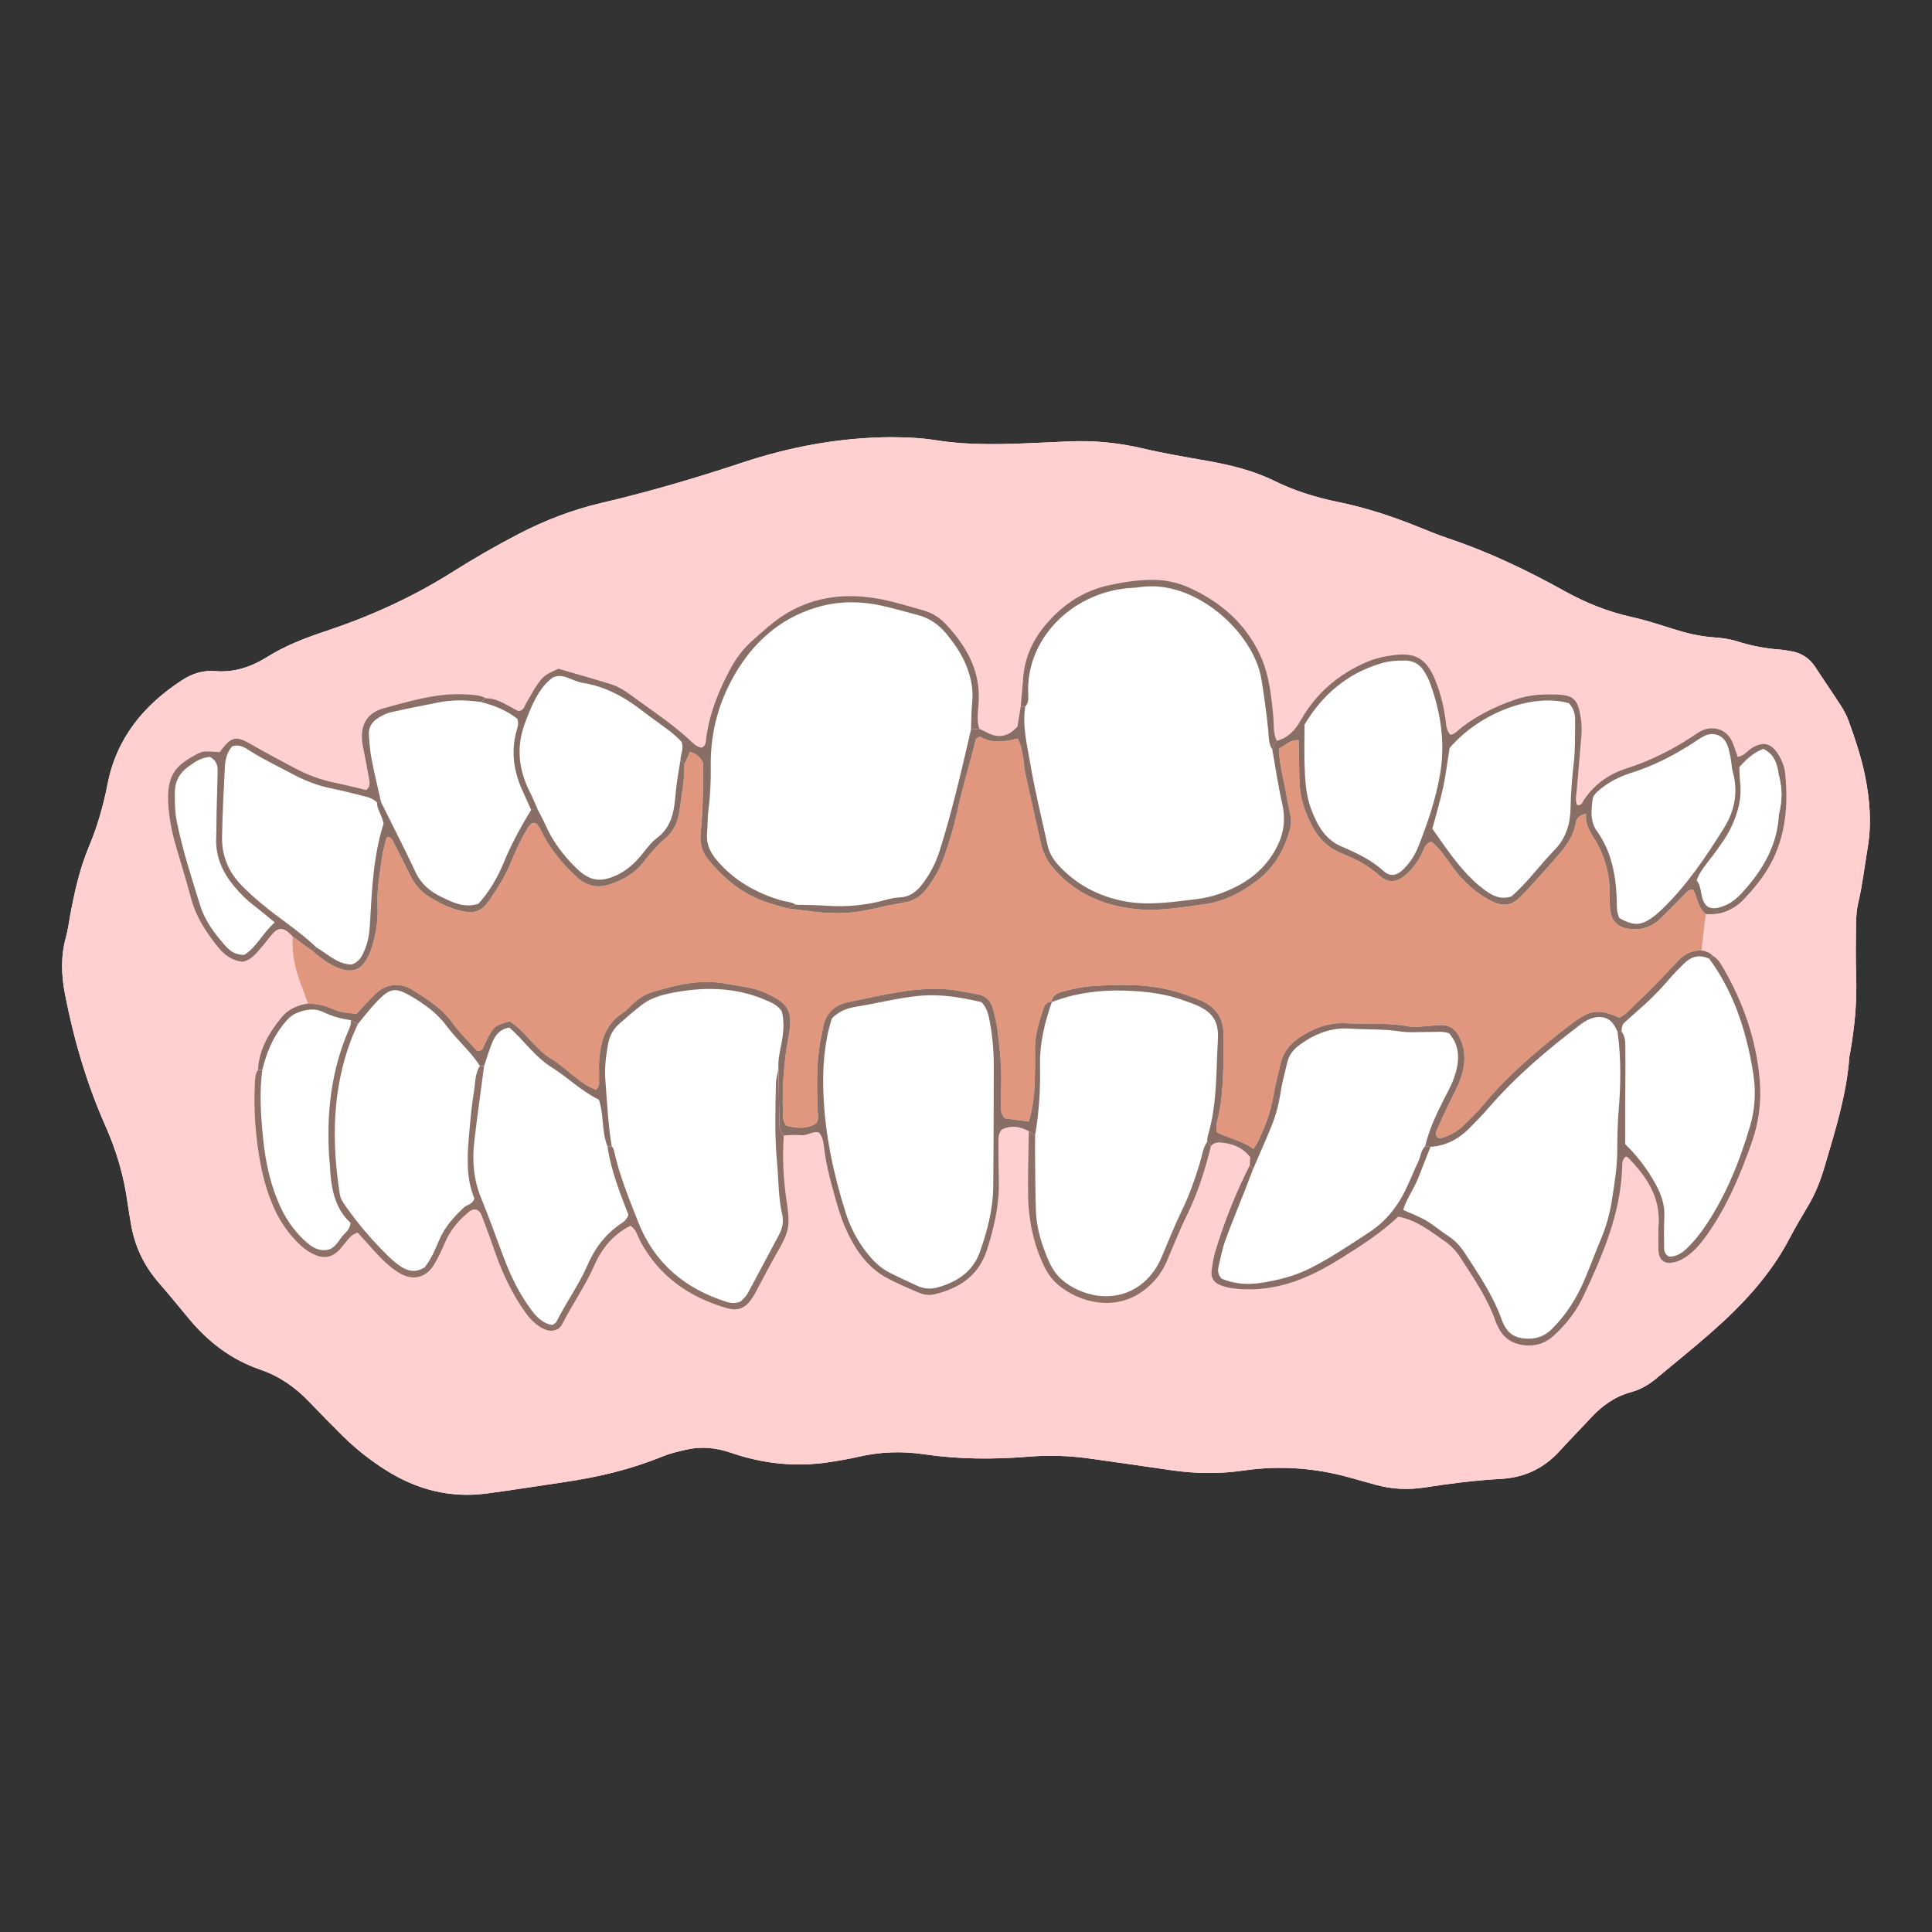 <?xml version="1.0" encoding="UTF-8"?>
<svg xmlns="http://www.w3.org/2000/svg" id="_矯正症例" data-name="矯正症例" width="1900" height="1900" viewBox="0 0 1900 1900">
  <rect x="0" y="0" width="1900" height="1900" fill="#333333" stroke="none"/>
  <g id="_すきっ歯" data-name="すきっ歯">
    <path d="M876.57,429.95c-49.995.272-98.841,9.187-145.928,24.81-45.898,15.228-92.089,28.837-139.127,39.855-28.202,6.606-55.1,16.884-80.854,30.199-22.856,11.817-45.08,24.705-66.845,38.412-38.938,24.524-80.651,43.241-124.194,57.722-19.749,6.568-38.927,13.956-56.593,24.989-15.818,9.878-32.608,15.687-51.648,14.056-11.615-.994-22.451,2.507-32.133,8.789-37.819,24.536-64.672,57.081-73.491,102.428-4.086,21.002-9.932,41.461-18.214,61.183-9.291,22.125-14.373,45.362-18.71,68.818-1.254,6.781-2.085,13.686-3.942,20.3-5.222,18.594-4.63,37.198-1.017,55.892,8.714,45.096,21.603,88.956,40.275,130.944,10.802,24.29,17.924,49.444,21.472,75.711.839,6.21,2.026,12.373,3.007,18.565,3.524,22.251,12.681,41.811,27.501,58.833,9.88,11.348,19.437,22.982,28.998,34.604,19.122,23.243,42.025,41.035,70.852,50.873,18.725,6.391,34.571,17.457,48.233,31.782,10.818,11.343,21.794,22.542,32.941,33.561,12.972,12.823,27.259,24.027,42.712,33.762,30.286,19.079,63.098,27.42,98.737,22.737,25.479-3.348,50.853-7.498,76.286-11.204,33.002-4.81,65.244-12.388,96.217-25.085,7.485-3.068,15.515-4.96,23.434-6.784,15.03-3.461,29.651-2.059,44.365,3.016,31.299,10.795,63.514,14.237,96.399,9.255,9.91-1.501,19.821-3.196,29.585-5.44,21.064-4.842,42.223-5.531,63.537-2.392,34.309,5.052,68.756,5.202,103.209,2.398,20.135-1.639,40.098-.935,60.029,1.842,26.7,3.72,53.386,7.547,80.059,11.458,23.735,3.48,47.494,3.774,71.217.34,35.299-5.11,70.038-2.704,104.339,6.866,8.454,2.359,16.906,4.73,25.361,7.085,15.96,4.446,32.167,5.243,48.475,2.704,24.8-3.862,49.666-7.069,74.738-8.413,23.071-1.237,42.327-10.218,57.906-27.38,10.111-11.14,20.725-21.822,30.945-32.864,10.871-11.745,23.369-20.744,39.042-25.028,9.182-2.509,17.389-7.092,24.71-13.201,18.294-15.264,36.918-30.154,54.792-45.896,30.263-26.654,57.638-55.817,76.575-92.004,5.81-11.103,12.208-21.911,18.628-32.681,7.123-11.948,11.993-24.724,15.917-38.038,10.455-35.481,21.674-70.761,24.359-107.986.09-1.242.473-2.461.693-3.696,4.422-24.756,6.847-49.636,6.012-74.853-.58-17.54-.379-35.115-.118-52.669.102-6.847.614-13.847,2.183-20.483,4.193-17.741,6.176-35.813,9.211-53.724,4.063-23.981,2.187-47.454-2.569-70.977-3.74-18.497-9.766-36.314-16.15-54.003-1.896-5.254-4.627-10.316-7.653-15.03-8.122-12.65-16.725-24.99-24.915-37.598-5.826-8.97-13.82-14.328-24.36-15.936-3.718-.567-7.425-1.355-11.166-1.607-14.469-.976-28.476-3.896-42.326-8.278-7.087-2.243-14.737-3.148-22.201-3.666-13.895-.965-27.185-4.244-40.391-8.419-13.141-4.154-26.296-8.472-39.727-11.449-23.486-5.206-45.386-13.849-66.41-25.553-36.741-20.452-74.605-38.584-114.608-51.966-10.69-3.576-21.117-7.955-31.591-12.15-25.085-10.047-50.731-18.331-77.211-23.715-21.636-4.399-42.449-10.945-62.28-20.69-21.028-10.334-43.549-15.681-66.482-19.753-20.985-3.725-42.051-7.224-62.777-12.11-24.028-5.665-48.186-8.007-72.763-6.908-9.396.42-18.79.868-28.186,1.284-34.461,1.523-68.907,2.948-103.211-2.559-14.267-2.29-28.699-2.78-43.157-2.881Z" style="fill: #fff;"></path>
    <path d="M876.57,429.95c14.458.1,28.89.59,43.157,2.881,34.304,5.507,68.75,4.082,103.211,2.559,9.396-.415,18.79-.863,28.186-1.284,24.577-1.1,48.735,1.243,72.763,6.908,20.726,4.886,41.793,8.384,62.777,12.11,22.933,4.071,45.453,9.419,66.482,19.753,19.831,9.745,40.645,16.291,62.28,20.69,26.48,5.384,52.126,13.668,77.211,23.715,10.474,4.195,20.902,8.574,31.591,12.15,40.004,13.383,77.868,31.515,114.608,51.966,21.024,11.703,42.924,20.347,66.41,25.553,13.431,2.977,26.586,7.295,39.727,11.449,13.205,4.175,26.495,7.454,40.391,8.419,7.464.518,15.114,1.424,22.201,3.666,13.85,4.382,27.857,7.302,42.326,8.278,3.741.252,7.448,1.04,11.166,1.607,10.54,1.608,18.534,6.966,24.36,15.936,8.189,12.608,16.793,24.948,24.915,37.598,3.026,4.714,5.757,9.776,7.653,15.03,6.384,17.689,12.41,35.506,16.15,54.003,4.756,23.523,6.632,46.996,2.569,70.977-3.035,17.912-5.018,35.984-9.211,53.724-1.569,6.636-2.081,13.636-2.183,20.483-.262,17.554-.463,35.129.118,52.669.834,25.217-1.591,50.097-6.012,74.853-.221,1.234-.604,2.454-.693,3.696-2.686,37.225-13.904,72.505-24.359,107.986-3.924,13.314-8.793,26.09-15.917,38.038-6.42,10.769-12.818,21.577-18.628,32.681-18.937,36.187-46.312,65.351-76.575,92.004-17.874,15.742-36.498,30.632-54.792,45.896-7.321,6.109-15.528,10.692-24.71,13.201-15.673,4.283-28.171,13.282-39.042,25.028-10.221,11.043-20.834,21.725-30.945,32.864-15.578,17.163-34.835,26.143-57.906,27.38-25.072,1.344-49.938,4.551-74.738,8.413-16.307,2.539-32.515,1.742-48.475-2.704-8.455-2.355-16.907-4.726-25.361-7.085-34.301-9.57-69.04-11.976-104.339-6.866-23.723,3.434-47.482,3.14-71.217-.34-26.673-3.911-53.359-7.738-80.059-11.458-19.931-2.777-39.893-3.481-60.029-1.842-34.453,2.804-68.899,2.654-103.209-2.398-21.314-3.139-42.473-2.449-63.537,2.392-9.763,2.244-19.674,3.939-29.585,5.44-32.885,4.982-65.1,1.541-96.399-9.255-14.714-5.075-29.334-6.477-44.365-3.016-7.919,1.824-15.949,3.716-23.434,6.784-30.973,12.697-63.215,20.275-96.217,25.085-25.433,3.707-50.807,7.856-76.286,11.204-35.639,4.683-68.451-3.658-98.737-22.737-15.453-9.735-29.741-20.939-42.712-33.762-11.147-11.019-22.123-22.218-32.941-33.561-13.662-14.325-29.509-25.391-48.233-31.782-28.827-9.839-51.73-27.63-70.852-50.873-9.561-11.622-19.118-23.255-28.998-34.604-14.82-17.023-23.977-36.582-27.501-58.833-.981-6.192-2.168-12.354-3.007-18.565-3.548-26.267-10.67-51.421-21.472-75.711-18.672-41.989-31.561-85.849-40.275-130.944-3.613-18.694-4.204-37.298,1.017-55.892,1.857-6.614,2.688-13.519,3.942-20.3,4.337-23.456,9.418-46.693,18.71-68.818,8.281-19.721,14.128-40.18,18.214-61.183,8.82-45.347,35.673-77.891,73.491-102.428,9.681-6.281,20.517-9.783,32.133-8.789,19.04,1.63,35.83-4.178,51.648-14.056,17.667-11.033,36.844-18.42,56.593-24.989,43.543-14.482,85.256-33.199,124.194-57.722,21.765-13.707,43.989-26.595,66.845-38.412,25.754-13.315,52.652-23.594,80.854-30.199,47.037-11.017,93.229-24.626,139.127-39.855,47.087-15.622,95.933-24.538,145.928-24.81ZM477.723,686.648c-5.662-3.271-11.956-3.286-18.224-3.716-28.106-1.928-54.763,6.128-81.237,13.248-18.296,4.92-24.181,17.593-21.96,34.4.409,3.099,1.14,6.155,1.724,9.231,1.635,8.615,3.393,17.21,4.849,25.856.605,3.591,1.706,7.49-2.662,11.256-9.617-2.251-19.885-4.905-30.262-7.023-14.236-2.906-27.571-7.819-40.435-14.706-13.807-7.393-27.682-14.6-41.226-22.511-16.787-9.807-20.63-8.583-32.312,7.005-15.889-1.145-16.278-1.304-23.658,2.626-20.22,10.768-28.099,20.75-26.918,46.939.648,14.363,3.415,28.602,7.498,42.495,5.122,17.428,10.426,34.809,15.152,52.345,4.854,18.016,14.841,33.041,26.29,47.286,6.49,8.074,14.555,13.635,24.284,14.499,8.303-1.866,12.618-7.422,17.138-12.582,4.128-4.71,7.813-9.808,11.938-14.52,2.459-2.809,5.22-5.52,9.622-5.188,4.478.94,7.426,4.216,10.44,7.398-1.105,16.914,2.518,32.964,8.728,48.576,2.269,5.703,4.236,11.526,6.34,17.294-10.085,1.703-19.191,5.39-25.848,13.525-12.384,15.136-22.233,31.461-23.294,51.718-2.583,3.826-2.818,8.232-3.044,12.616-1.392,27.032.559,53.826,5.645,80.411,2.836,14.824,7.017,29.213,13.193,43.005,6.228,13.909,14.886,26.074,25.988,36.515,4.616,4.341,9.776,7.674,15.727,10.028,7.92,3.134,14.802,1.571,20.888-3.847,2.778-2.474,4.977-5.603,7.403-8.465,3.209-3.787,5.886-8.162,12.222-10.217,5.479,6.085,11.275,12.59,17.147,19.025,7.203,7.893,14.865,15.394,24.034,20.902,13.002,7.81,26.231,4.577,33.922-8.254,4.172-6.958,7.697-14.369,10.854-21.855,4.753-11.273,12.198-20.372,21.271-28.279,2.778-2.421,5.682-5.074,9.775-3.97,4.135,1.808,5.022,5.781,6.314,9.139,4.272,11.098,8.206,22.328,12.162,33.546,7.116,20.18,16.141,39.399,28.491,56.949,4.35,6.182,9.214,11.878,15.82,15.845,5.649,3.393,11.386,5.173,17.91,1.455,1.04-1.248,2.555-2.516,3.374-4.136,9.881-19.562,22.671-37.492,31.53-57.669,7.437-16.94,18.684-30.961,35.863-39.374,5.737,4.1,6.953,10.579,9.85,15.902,18.481,33.964,47.576,54.159,83.878,64.893,11.851,3.504,18.848.628,25.798-9.576,2.807-4.123,4.962-8.696,7.343-13.102,5.062-9.363,9.845-18.887,15.158-28.104,14.414-25.001,15.31-28.152,11.041-56.991-3.041-20.546-3.743-41.123-2.448-61.81,5.63-.139,11.32-.843,16.876-.266,6.276.651,11.744-4.424,17.754-2.569,3.737,4.644,4.412,9.742,4.95,14.594,2.085,18.78,7.402,36.819,12.465,54.878,2.86,10.202,6.437,20.358,11.041,29.882,8.852,18.311,20.655,34.485,39.268,44.177,9.424,4.907,19.209,9.154,28.981,13.349,5.177,2.223,10.621,3.651,16.465,2.27,24.675-5.833,43.771-18.211,51.978-43.649,7.151-22.163,12.259-44.655,11.745-68.147-.274-12.526-.387-25.056-.429-37.585-.015-4.354-.118-8.84,3.522-12.897,8.756-4.177,17.652-3.072,26.363,1.78-.294,21.22-1.113,42.449-.735,63.657.391,21.974,4.486,43.381,13.257,63.73,3.747,8.693,8.312,16.805,15.564,23.077,20.708,17.908,57.937,28.602,87.564,4.133,8.92-7.367,15.495-16.129,20.031-26.609,6.444-14.887,12.281-30.075,19.462-44.598,10.866-21.976,18.197-45.057,23.944-68.75,2.589-3.346,6.313-3.794,10.048-3.476,11.49.979,21.413,5.097,28.536,14.319-.156,3.112-.279,5.571-.402,8.03-13.331,26.296-24.238,53.588-33.004,81.711-2.223,7.131-3.676,14.602-4.542,22.027-.858,7.364,2.417,11.871,9.355,14.416,3.5,1.284,7.189,2.293,10.877,2.776,14.4,1.885,28.731,1.303,42.994-1.591,23.746-4.818,44.803-15.813,65.063-28.464,19.58-12.227,38.915-24.858,55.273-40.322,18.357,3.358,31.422,14.319,45.34,23.829,6.367,4.351,11.363,9.602,15.526,16.032,13.276,20.507,27.223,40.617,35.191,64.039.601,1.766,1.597,3.399,2.422,5.087,5.866,12.002,16.059,17.079,28.839,17.659,9.866.448,18.365-3.04,25.672-9.685,12.211-11.103,22.197-23.996,29.185-38.858,18.966-40.342,36.623-81.147,38.099-126.791.119-3.659-.038-7.632,3.358-10.308.614.075,1.425-.078,1.747.249,17.985,18.267,32.179,38.29,30.73,65.694-.364,6.879-.312,13.787-.233,20.679.057,4.957-.402,10.086,2.775,14.356,2.36,2.503,5.129,3.615,8.468,3.425,7.201-.41,13.163-3.671,18.734-7.931,7.576-5.793,13.283-13.228,18.704-20.946,19.277-27.446,32.027-58.02,43.105-89.424,6.986-19.805,9.649-40.1,7.915-61.026-3.32-40.073-16.24-77.011-36.403-111.561-2.498-4.28-5.222-8.605-9.827-11.141-2.974-3.269-6.893-4.558-11.081-5.282,1.407-11.923,2.813-23.846,4.22-35.769,15.552,1.436,28.246-4.525,38.557-15.652,9.362-10.103,18.167-20.749,24.809-32.91,15.314-28.041,17.808-58.328,14.752-89.371-.733-7.448-3.71-14.567-8.059-20.847-6.567-9.483-14.041-10.785-24.262-4.867-4.815,2.788-7.98,8.126-14.434,9.108-1.858-5.188-3.3-10.596-5.673-15.559-5.277-11.038-17.235-15.419-28.563-10.78-2.295.94-4.451,2.308-6.515,3.709-21.36,14.489-44.073,26.106-68.761,33.976-17.152,5.468-31.282,15.541-41.545,30.666-1.595,2.351-2.353,6.166-6.785,5.368-2.291-4.743-.792-9.66-.407-14.468,1.449-18.094,3.082-36.173,4.61-54.261.638-7.549-.082-15.022-1.596-22.416-2.443-11.935-7.008-16.523-18.687-17.301-15.047-1.003-29.992-.462-44.529,4.552-19.075,6.58-37.038,15.153-53.096,27.532-3.405,2.625-6.168,6.34-10.921,7.209-4.325-4.321-4.104-10.068-4.896-15.509-2.174-14.934-5.774-29.547-12.244-43.187-7.777-16.398-18.425-21.884-36.358-19.906-9.997,1.103-19.742,3.117-29.058,7.119-27.975,12.016-49.899,30.937-64.856,57.474-5.475,9.714-12.406,16.997-23.36,19.942-3.734-7.619-2.704-15.91-3.461-23.965-1.931-20.572-4.094-41.227-12.857-60.223-14.276-30.947-38.453-52.016-68.999-66.051-12.631-5.804-26.008-8.475-40.118-8.057-13.857.411-27.396,2.511-40.824,5.561-24.067,5.468-43.614,18.494-59.646,36.892-13.493,15.484-22.09,33.247-23.558,54.079-.659,9.36-1.612,18.699-2.432,28.047-1.089,6.745-2.178,13.49-3.181,19.702-9.24,10.328-19.295,11.914-30.733,5.455-2.164-1.222-4.509-2.124-6.77-3.174-2.578-8.001-1.369-16.19-.723-24.229,2.559-31.888-11.522-56.838-32.399-78.996-6.111-6.486-13.657-11.05-22.243-13.435-14.44-4.012-28.813-8.589-43.516-11.274-40.257-7.352-77.106.19-108.769,27.5-5.68,4.9-11.422,9.739-16.914,14.845-7.847,7.297-14.391,15.768-19.485,25.125-12.025,22.09-21.483,45.155-24.69,70.387-.374,2.944.053,6.394-4.21,8.518-5.433-.542-9.343-5.186-13.196-8.695-17.654-16.081-37.634-29.007-56.742-43.115-6.085-4.493-12.52-8.478-19.712-10.693-17.28-5.321-34.697-10.193-51.445-15.067-12.144,5.577-14.379,6.729-19.917,14.449-4.347,6.059-7.705,12.823-11.594,19.218-1.835,3.017-2.28,7.323-7.548,7.975-10.249-4.545-19.704-12.675-32.271-12.642Z" style="fill: #ffd0cf;"></path>
    <path d="M1677.55,898.89c-1.407,11.923-2.813,23.846-4.22,35.769-9.315-.058-16.938,3.513-23.229,10.379-6.77,7.388-13.703,14.628-20.687,21.814-5.673,5.838-11.292,11.765-17.364,17.171-6.454,5.746-11.746,12.967-19.301,16.802-20.796-8.746-28.254-7.976-45.718,4.93-8.055,5.953-15.941,12.151-23.675,18.514-23.239,19.121-45.623,39.113-64.76,62.529-5.529,6.765-12.067,12.712-18.222,18.956-5.815,5.899-12.722,10.139-20.56,12.775-2.332.784-4.866,1.362-6.362-.229-2.431-3.04-1.204-5.43-.21-7.607,4.678-10.241,9.307-20.513,14.34-30.58,4.208-8.417,8.523-16.745,10.833-25.939,3.183-12.663,2.24-24.799-4.3-36.339-3.374-5.952-8.466-9.282-15.115-9.699-4.32-.271-8.701.555-13.061.757-6.861.317-13.974,1.798-20.548.537-20.538-3.94-41.234-2.013-61.83-3.102-17.15-.907-31.811,4.787-45.741,14.114-9.334,6.25-15.73,14.298-18.372,25.119-2.67,10.935-5.335,21.901-7.248,32.984-2.804,16.245-8.701,31.309-15.996,45.93-.809,1.621-2.031,3.035-3.642,5.395-11.485-8.538-24.77-10.329-36.364-16.708.238-3.735-.044-6.926.703-9.855,7.205-28.273,6.114-57.142,6.359-85.911.138-16.254-7.794-27.306-22.526-33.545-6.327-2.679-12.828-4.994-19.363-7.128-29.207-9.536-59.251-9.013-89.324-6.726-8.678.66-17.328,2.692-25.784,4.89-5.288,1.375-11.117,3.138-12.167,10.096-4.294.412-6.81,3.129-7.997,6.901-4.135,13.136-8.546,26.2-8.261,40.298.215,10.645.094,21.306-.235,31.95-.401,12.995-2.053,25.827-5.797,39-8.764-1.224-16.673-2.329-23.515-3.284-3.348-3.329-3.835-6.436-3.891-9.575-.113-6.263-.302-12.543.018-18.792,1.031-20.117-1.059-40.037-3.69-59.904-.9-6.8-2.562-13.543-4.422-20.159-2.019-7.187-7.012-12.133-14.335-13.433-11.682-2.073-23.221-4.814-35.23-5.322-31.75-1.344-62.128,6.789-92.734,12.964-13.038,2.631-22.34,11.015-24.606,25.256-.589,3.701-1.56,7.34-2.282,11.022-4.621,23.572-3.717,47.377-2.962,71.174.118,3.693,1.409,7.475-1.418,11.591-9.124,6.278-19.378,4.691-29.407,2.531-3.912-4.977-3.275-10.108-3.404-15.041-.642-24.48.995-48.73,5.586-72.873,4.84-25.455-.12-32.737-24.142-43.377-11.788-5.221-24.189-5.852-36.415-8.281-25.592-5.083-49.769.784-73.803,8.219-7.212,2.231-13.567,6.403-19.1,11.681-3.171,3.025-6.102,6.487-9.747,8.796-16.631,10.535-21.3,27.053-22.945,45.042-.569,6.216-.057,12.525-.244,18.785-.107,3.602,1.074,7.516-2.915,11.569-16.985-6.135-28.464-21.122-43.763-30.18-16.428-9.727-25.507-27.534-41.374-37.081-12.035,3.628-13.978,4.376-17.884,10.117-2.784,4.092-4.772,8.748-6.906,13.252-1.309,2.763-1.899,6.039-7.011,5.871-7.813-8.796-16.923-17.523-24.184-27.585-10.648-14.758-25.463-23.869-40.354-33.121-5.468-3.397-11.532-4.667-18.007-4.12-7.295.615-13.085,4.253-18.049,9.17-6.171,6.111-11.975,12.593-17.984,18.962-8.58-.742-16.691-1.335-24.158-4.953-7.515-3.642-15.543-4.625-23.696-5.195-2.104-5.768-4.071-11.591-6.34-17.294-6.21-15.612-9.833-31.663-8.728-48.576,6.477,4.727,12.953,9.454,19.429,14.18,7.658,6.503,15.535,12.666,24.945,16.537,13.748,5.656,22.844,2.695,29.694-10.446,2.571-4.933,4.25-10.435,5.64-15.856,2.808-10.956,4.392-22.154,3.835-33.487-.836-17.034,2.28-33.667,4.7-50.367.804-5.548,2.445-10.974,3.711-16.455.342-1.481,1.303-2.087,2.839-1.829,3.281,1.264,4.131,4.479,5.515,7.155,5.18,10.011,10.322,20.045,15.255,30.179,3.926,8.065,9.221,14.968,16.672,19.941,9.943,6.636,20.566,11.956,32.228,14.943,14.036,3.595,20.991,1.384,29.127-10.331,8.577-12.349,16.446-25.173,21.994-39.242,4.377-11.1,9.641-21.75,15.825-31.942,1.637-2.697,3.634-5.129,7.375-4.585,4.317,3.122,5.683,8.148,8.068,12.488,8.537,15.535,19.742,28.923,32.771,40.829,9.639,8.809,20.702,11.181,33.091,6.784,12.605-4.473,24.122-10.748,32.333-21.617,6.454-8.542,13.444-16.544,21.567-23.464,8.665-7.382,12.593-17.08,13.986-27.866,1.921-14.87,5.078-29.631,4.628-44.752,1.739-3.9,3.478-7.801,5.518-12.377,5.133,1.541,9.244,3.746,12.75,10.373.263,21.768.256,45.451-2.197,69.053-1.03,9.909,1.025,18.738,7.251,26.292,15.329,18.6,33.271,33.846,56.51,41.764,7.084,2.414,14.334,4.34,21.508,6.489,6.838.815,13.699,1.477,20.51,2.473,19.992,2.923,39.886,3.249,59.738-1.234,11.599-2.619,23.228-5.197,34.951-7.141,9.288-1.54,16.254-6.215,21.756-13.457,7.244-9.535,13.186-19.824,17.101-31.184,4.893-14.198,9.423-28.432,12.627-43.209,4.904-22.615,11.496-44.865,17.352-67.274.749-2.867.153-6.439,5.404-7.885,11.108,6.645,23.991,5.503,37.001,1.758,3.764,7.185,4.705,13.985,5.747,20.731.668,4.328.752,8.767,1.681,13.03,5.065,23.235,10.282,46.436,15.506,69.636,2.395,10.638,7.562,19.613,15.14,27.613,22.814,24.082,51.294,35.055,83.716,37.175,20.778,1.359,41.223-2.423,61.658-5.142,19.68-2.618,37.002-11.736,52.586-23.692,16.492-12.653,26.245-29.967,31.726-49.82,1.36-4.926,1.452-9.859.375-14.87-1.447-6.731-2.937-13.463-4.038-20.254-2.378-14.668-7.05-29.015-7.082-44.638,6.35-2.737,10.629-8.894,19.324-8.065.267,13.752.486,26.851.785,39.949.379,16.668,5.594,31.899,13.58,46.384,6.646,12.054,16.38,20.567,29.06,25.464,12.975,5.01,24.801,11.409,35.37,20.775,9.901,8.773,18.314,7.55,28.278-1.703,6.527-6.061,11.265-13.338,15.034-21.383,1.767-3.771,2.686-8.594,8.713-9.538,8.54,6.97,14.557,16.548,21.181,25.544,7.899,10.727,17.257,19.983,28.284,27.253,22.606,14.904,30.49,9.585,42.693-3.623,11.466-12.41,22.877-24.892,33.782-37.791,7.275-8.606,13.808-17.854,15.657-29.533.722-4.557,3.076-8.15,10.254-9.395-.865,8.479,2.446,15.613,6.861,22.391,11.247,17.267,16.604,36.267,16.404,56.888-.055,5.626-.1,11.336.752,16.869,1.504,9.767,7.752,15.469,17.543,16.859,11.873,1.684,22.461-1.215,31.181-9.585,7.68-7.372,15.059-15.058,22.604-22.572,2.582-2.571,4.403-6.237,9.901-6.395,4.369,7.537,4.552,18.032,12.523,24.107Z" style="fill: #e0977e;"></path>
    <path d="M1677.55,898.89c-7.972-6.075-8.154-16.569-12.523-24.107-5.498.157-7.319,3.824-9.901,6.395-7.545,7.514-14.923,15.2-22.604,22.572-8.72,8.369-19.307,11.269-31.181,9.585-9.791-1.389-16.039-7.091-17.543-16.859-.852-5.533-.806-11.243-.752-16.869.2-20.621-5.157-39.621-16.404-56.888-4.415-6.778-7.726-13.912-6.861-22.391-7.178,1.245-9.532,4.839-10.254,9.395-1.849,11.679-8.382,20.927-15.657,29.533-10.905,12.899-22.316,25.381-33.782,37.791-12.203,13.208-20.086,18.527-42.693,3.623-11.028-7.271-20.385-16.526-28.284-27.253-6.624-8.996-12.642-18.574-21.181-25.544-6.027.943-6.946,5.767-8.713,9.538-3.769,8.044-8.507,15.321-15.034,21.383-9.963,9.253-18.377,10.475-28.278,1.703-10.57-9.365-22.396-15.764-35.37-20.775-12.68-4.897-22.414-13.409-29.06-25.464-7.986-14.484-13.201-29.716-13.58-46.384-.299-13.098-.518-26.197-.785-39.949-8.694-.829-12.974,5.328-19.324,8.065.033,15.622,4.704,29.969,7.082,44.638,1.101,6.791,2.591,13.523,4.038,20.254,1.077,5.012.985,9.944-.375,14.87-5.482,19.853-15.234,37.167-31.726,49.82-15.584,11.956-32.906,21.074-52.586,23.692-20.435,2.718-40.879,6.5-61.658,5.142-32.421-2.12-60.902-13.092-83.716-37.175-7.579-8-12.745-16.975-15.14-27.613-5.224-23.2-10.441-46.401-15.506-69.636-.929-4.262-1.013-8.702-1.681-13.03-1.042-6.746-1.982-13.545-5.747-20.731-13.01,3.745-25.893,4.887-37.001-1.758-5.25,1.446-4.655,5.018-5.404,7.885-5.856,22.41-12.448,44.659-17.352,67.274-3.204,14.777-7.734,29.011-12.627,43.209-3.915,11.36-9.857,21.649-17.101,31.184-5.503,7.242-12.469,11.917-21.756,13.457-11.724,1.944-23.352,4.522-34.951,7.141-19.853,4.483-39.747,4.157-59.738,1.234-6.811-.996-13.672-1.658-20.51-2.473,2.754-1.213,5.509-2.427,8.263-3.64,9.99.301,20.006.255,29.966.978,19.527,1.416,38.665-.356,57.553-5.482,4.796-1.302,9.76-2.469,14.691-2.687,9.661-.427,16.279-5.421,21.884-12.643,7.751-9.986,13.558-21.046,17.332-33.015,12.2-38.692,21.353-78.189,30.488-117.684.141-.609.273-1.22.41-1.83,2.725-.198,5.45-.396,8.175-.595,2.261,1.05,4.606,1.952,6.77,3.174,11.438,6.458,21.492,4.873,30.733-5.455,1.003-6.212,2.092-12.957,3.18-19.702,1.488.063,2.976.126,4.464.189-3.04,18.984,1.824,37.43,4.924,55.765,4.574,27.057,11.22,53.766,17.075,80.603,1.782,8.166,6.249,14.891,11.939,20.887,17.355,18.289,38.581,29.216,63.261,34.015,23.806,4.629,47.318.764,70.844-1.965,8.005-.929,16.074-2.828,23.662-5.547,22.279-7.985,41.053-20.338,53.488-41.621,8.722-14.929,11.397-29.742,7.558-46.59-4.014-17.62-6.571-35.573-9.765-53.38.85-3.205,1.777-6.371,4.445-8.642,10.953-2.945,17.884-10.228,23.36-19.942,14.957-26.537,36.881-45.458,64.856-57.474,9.316-4.002,19.061-6.016,29.058-7.119,17.934-1.978,28.581,3.508,36.358,19.906,6.47,13.64,10.07,28.252,12.244,43.187.792,5.442.571,11.188,4.896,15.509,4.753-.869,7.516-4.584,10.921-7.209,16.058-12.379,34.021-20.952,53.096-27.532,14.537-5.014,29.482-5.555,44.529-4.552,11.679.778,16.244,5.366,18.687,17.301,1.514,7.395,2.234,14.868,1.596,22.416-1.528,18.088-3.161,36.167-4.61,54.261-.385,4.808-1.884,9.725.407,14.468,4.432.797,5.19-3.018,6.785-5.368,10.263-15.125,24.392-25.198,41.545-30.666,24.688-7.871,47.401-19.487,68.761-33.976,2.064-1.4,4.22-2.769,6.515-3.709,11.327-4.638,23.286-.258,28.563,10.78,2.373,4.963,3.815,10.371,5.673,15.559,6.454-.982,9.619-6.32,14.434-9.108,10.221-5.918,17.695-4.616,24.262,4.867,4.349,6.281,7.326,13.399,8.059,20.847,3.056,31.042.562,61.33-14.752,89.371-6.642,12.161-15.446,22.807-24.809,32.91-10.311,11.127-23.005,17.088-38.557,15.652ZM1749.543,800.415c3.293-14.78,3.266-23.651-.113-38.112-1.388-10.782-4.325-20.601-15.346-25.809-10.177,3.801-17.099,10.674-23.604,18.011.303,5.603.351,10.588.881,15.522,1.585,14.759-2.031,28.471-8.029,41.74-4.922,10.89-12.053,20.366-19.109,29.904-5.514,7.454-12.074,14.265-15.66,24.071,6.165,7.659,2.674,19.566,10.938,26.031,5.786,2.719,10.498,1.023,15.248-.633,7.298-2.545,13.043-7.349,18.154-12.859,20.453-22.05,35.145-46.868,36.639-77.866ZM1282.899,712.636c0,14.115-.344,27.256.092,40.371.478,14.376,1.241,28.842,6.371,42.502,5.832,15.529,13.619,30.056,29.792,36.89,15.088,6.375,29.48,13.363,41.83,24.463,6.028,5.418,12.445,4.336,18.466-1.346,6.927-6.537,11.96-14.344,15.484-23.227,9.006-22.701,16.855-45.747,21.105-69.866,5.463-31.007,1.103-61.04-9.539-90.348-1.482-4.081-3.537-8.027-5.826-11.726-4.223-6.824-10.41-10.643-18.62-10.744-8.154-.1-16.155.44-24.102,2.827-33.484,10.055-57.779,31.198-75.053,60.205ZM1542.894,691.547c-35.863-10.072-87.528,9.323-117.338,44.11-2.014,12.678-3.542,25.751-6.278,38.567-2.851,13.357-6.865,26.467-10.656,40.764,12.585,17.738,24.514,36,40.537,51.117,4.087,3.856,8.446,7.514,13.081,10.676,6.845,4.67,14.234,7.985,24.105,4.837,15.398-13.143,27.726-30.697,42.565-45.878,11.079-11.334,15.389-25.412,15.637-41.034.238-15.025,1.476-29.964,3.191-44.923,1.491-13.011,1.135-26.249,1.293-39.39.075-6.249-.204-12.606-6.136-18.846ZM1592.571,902.906c13.027,7.147,19.912,7.525,29.966,1.076,4.185-2.685,8.025-6.026,11.631-9.477,24.663-23.601,43.511-51.795,61.39-80.477,10.139-16.266,14.055-34.748,8.7-54.202-1.321-4.8-1.395-9.929-2.367-14.842-.85-4.293-1.707-8.68-3.352-12.702-3.958-9.674-13.87-13.004-23.224-8.154-1.664.862-3.25,1.891-4.808,2.939-20.897,14.046-42.893,25.732-67.078,33.303-10.731,3.359-20.9,8.492-29.729,15.79-3.431,2.837-7.083,5.951-7.594,10.414-1.211,10.561-2.448,21.266,4.392,30.821,14.462,20.206,18.636,43.423,19.515,67.579.203,5.587-.668,11.31,2.558,17.933Z" style="fill: #896e66;"></path>
    <path d="M302.834,986.855c8.152.57,16.181,1.553,23.696,5.195,7.466,3.618,15.578,4.211,24.158,4.953,6.008-6.369,11.813-12.851,17.984-18.962,4.965-4.917,10.754-8.555,18.049-9.17,6.476-.546,12.54.723,18.007,4.12,14.891,9.252,29.706,18.363,40.354,33.121,7.261,10.062,16.371,18.79,24.184,27.585,5.112.168,5.702-3.108,7.011-5.871,2.134-4.504,4.122-9.16,6.906-13.252,3.906-5.742,5.849-6.489,17.884-10.117,15.866,9.547,24.946,27.354,41.374,37.081,15.299,9.058,26.778,24.045,43.763,30.18,3.989-4.052,2.808-7.967,2.915-11.569.187-6.26-.325-12.569.244-18.785,1.645-17.988,6.314-34.506,22.945-45.042,3.645-2.309,6.576-5.772,9.747-8.796,5.533-5.278,11.887-9.449,19.1-11.681,24.033-7.435,48.211-13.302,73.803-8.219,12.226,2.428,24.627,3.06,36.415,8.281,24.022,10.64,28.982,17.922,24.142,43.377-4.591,24.143-6.228,48.393-5.586,72.873.129,4.934-.508,10.065,3.404,15.041,10.029,2.16,20.283,3.748,29.407-2.531,2.827-4.116,1.535-7.899,1.418-11.591-.755-23.796-1.659-47.602,2.962-71.174.722-3.682,1.693-7.321,2.282-11.022,2.267-14.241,11.568-22.625,24.606-25.256,30.606-6.175,60.984-14.308,92.734-12.964,12.009.508,23.548,3.25,35.23,5.322,7.323,1.299,12.316,6.246,14.335,13.433,1.859,6.616,3.522,13.359,4.422,20.159,2.631,19.867,4.722,39.787,3.69,59.904-.32,6.249-.131,12.529-.018,18.792.057,3.139.544,6.246,3.891,9.575,6.842.956,14.752,2.06,23.515,3.284,3.744-13.173,5.396-26.005,5.797-39.0.329-10.643.45-21.305.235-31.95-.284-14.097,4.126-27.161,8.261-40.298,1.188-3.772,3.704-6.489,7.997-6.901l.347.465c-7.086,20.04-12.096,40.539-11.661,61.922.47,23.093-.839,46.006-4.803,68.761-2.067-1.211-4.135-2.423-6.202-3.634-8.71-4.852-17.606-5.957-26.362-1.78-3.64,4.057-3.536,8.543-3.522,12.897.042,12.529.155,25.059.429,37.585.514,23.491-4.594,45.984-11.745,68.147-8.207,25.438-27.303,37.816-51.978,43.649-5.844,1.382-11.288-.046-16.465-2.27-9.772-4.196-19.557-8.442-28.981-13.349-18.613-9.691-30.416-25.866-39.268-44.177-4.604-9.524-8.18-19.68-11.041-29.882-5.063-18.059-10.38-36.097-12.465-54.878-.538-4.851-1.213-9.949-4.95-14.594-6.01-1.855-11.478,3.221-17.754,2.569-5.556-.577-11.245.127-16.876.266-4.975-4.944-4.318-11.317-4.426-17.489-.284-16.127-.557-32.254-.834-48.38-.506-7.567,1.019-14.869,2.505-22.24,2.347-11.637,3.697-23.378.677-34.227-3.672-5.018-8.03-7.379-12.615-9.481-28.874-13.233-58.999-14.719-89.781-9.412-12.343,2.128-24.664,4.864-34.9,12.619-7.941,6.017-15.458,12.619-22.915,19.241-5.784,5.137-9.166,11.895-10.526,19.435-2.104,11.672-3.586,23.324-2.659,35.362,1.676,21.768,2.645,43.585,6.253,65.163-1.379.049-2.758.098-4.137.147-5.956-14.632-3.358-30.94-8.503-46.009-17.245-8.243-30.575-21.875-46.393-31.739-16.712-10.421-27.554-26.854-41.669-39.135-9.814,1.647-13.951,7.907-16.857,14.868-3.117,7.466-5.332,15.309-7.94,22.988-1.396-.053-2.791-.105-4.187-.158-9.024-14.358-22.287-25.187-32.265-38.749-9.444-12.834-21.981-22.01-35.567-29.865-15.058-8.705-20.251-8.152-32.72,4.615-6.946,7.113-12.953,15.144-19.383,22.762-2.336-1.246-4.672-2.492-7.007-3.739-9.252-1.278-18.234-3.721-26.605-7.768-9.288-4.489-18.115-2.785-26.887.895-5.871,2.463-9.875,7.299-13.709,12.206-10.108,12.935-15.926,27.813-19.798,43.578-1.421-.023-2.841-.047-4.262-.07,1.062-20.257,10.911-36.582,23.294-51.718,6.657-8.136,15.763-11.822,25.848-13.525ZM818.061,1001.579c-7.807,24.696-9.248,49.951-8.244,74.765,1.598,39.491,9.835,78.189,21.738,115.959,4.55,14.438,11.494,27.723,20.883,39.691,6.258,7.978,13.36,15.015,22.455,19.627,8.926,4.527,18.077,8.611,27.131,12.886,6.537,3.086,13.485,3.474,20.21,1.567,18.941-5.371,34.502-15.427,41.411-34.837,7.361-20.681,12.889-41.944,13.134-64.077.43-38.839.412-77.683.543-116.525.053-15.691-1.051-31.265-4.087-46.715-1.224-6.227-2.354-12.277-7.97-18.414-19.401-4.44-39.808-8.267-61.587-6.122-20.687,2.037-40.628,7.259-60.988,10.526-8.616,1.382-17.12,3.989-24.628,11.67Z" style="fill: #896e66;"></path>
    <path d="M597.443,1127.417c1.379-.049,2.758-.098,4.137-.147.672,1.039,1.719,1.997,1.961,3.128,5.267,24.557,14.752,47.649,23.878,70.928,16.029,40.893,46.002,65.935,87.073,78.963,4.254,1.35,8.559,1.792,13.892-.366,1.811-2.007,4.941-4.403,6.669-7.566,10.483-19.184,20.572-38.584,30.959-57.822,3.429-6.351,4.888-13.11,3.279-19.933-4.058-17.209-3.497-34.814-5.168-52.218-2.455-25.58-1.588-51.248-1.042-76.884.105-4.912,1.605-9.795,2.461-14.691.278,16.127.55,32.254.834,48.38.108,6.173-.549,12.546,4.426,17.489-1.295,20.687-.593,41.264,2.448,61.81,4.269,28.84,3.373,31.99-11.041,56.991-5.314,9.217-10.096,18.741-15.158,28.104-2.381,4.406-4.536,8.979-7.343,13.102-6.949,10.204-13.947,13.08-25.798,9.576-36.302-10.734-65.397-30.929-83.878-64.893-2.896-5.324-4.113-11.802-9.85-15.902-17.179,8.412-28.426,22.434-35.863,39.374-8.858,20.177-21.649,38.107-31.53,57.669-.819,1.62-2.334,2.888-3.374,4.136-6.524,3.718-12.262,1.938-17.91-1.455-6.606-3.968-11.47-9.663-15.82-15.845-12.35-17.55-21.375-36.77-28.491-56.949-3.956-11.217-7.891-22.447-12.162-33.546-1.292-3.358-2.179-7.331-6.314-9.139-4.093-1.103-6.996,1.549-9.775,3.97-9.073,7.908-16.518,17.007-21.271,28.279-3.157,7.485-6.682,14.897-10.854,21.855-7.692,12.831-20.921,16.064-33.922,8.254-9.169-5.508-16.831-13.008-24.034-20.902-5.872-6.435-11.668-12.94-17.147-19.025-6.336,2.055-9.013,6.43-12.222,10.217-2.426,2.862-4.625,5.992-7.403,8.465-6.086,5.418-12.968,6.981-20.888,3.847-5.95-2.354-11.111-5.687-15.727-10.028-11.102-10.441-19.76-22.606-25.988-36.515-6.177-13.792-10.357-28.181-13.193-43.005-5.086-26.585-7.037-53.379-5.645-80.411.226-4.385.461-8.79,3.044-12.616,1.421.023,2.841.047,4.262.07-2.999,22.534-1.472,45.029.806,67.486,2.416,23.809,7.375,46.995,17.787,68.776,6.312,13.205,14.837,24.688,25.969,34.174,6.515,5.552,13.765,8.702,22.37,5.727,4.71-2.573,7.665-6.702,10.428-10.846,3.029-4.544,8.753-7.283,9.433-14.88-16.529-15.123-19.35-36.138-20.386-57.772-.12-2.503-.529-4.99-.681-7.492-2.631-43.108,2.09-85.075,19.504-125.056,1.26-2.893,2.436-5.772,1.769-9.028,2.336,1.246,4.672,2.492,7.007,3.739-2.23,5.166-4.672,10.253-6.656,15.512-18.698,49.542-19.139,100.439-11.133,151.951.702,4.519,3.229,8.084,5.742,11.681,12.249,17.528,26.15,33.665,41.339,48.687,3.556,3.517,7.396,6.826,11.463,9.729,7.641,5.456,15.781,7.593,24.921,1.779,6.524-7.996,10.479-17.967,14.709-27.69,5.405-12.424,14.149-22.031,23.842-31.082,3.134-2.926,8.379-3.071,10.404-8.86-8.206-19.545-7.217-40.839-5.338-62.142,1.266-14.35,2.503-28.745,4.823-42.945,1.391-8.513.968-17.61,5.819-25.385,1.396.053,2.791.105,4.187.158-3.257,24.809-6.814,49.584-9.674,74.439-2.172,18.879-.611,37.378,6.744,55.333,7.824,19.098,14.76,38.562,21.994,57.9,7.055,18.863,15.782,36.835,27.989,52.957,5.34,7.052,11.595,12.824,20.19,14.112,1.877-1.472,3.253-2.025,3.75-3.019,9.522-19.043,22.197-36.337,30.708-55.956,7.108-16.388,17.423-30.364,32.507-40.464,3.081-2.063,6.256-4.227,7.669-9.099-8.243-21.394-17.149-43.462-20.514-67.176Z" style="fill: #8e7067;"></path>
    <path d="M1684.411,939.942c4.605,2.536,7.33,6.861,9.827,11.141,20.163,34.55,33.083,71.488,36.403,111.561,1.733,20.926-.929,41.221-7.915,61.026-11.078,31.404-23.827,61.978-43.105,89.424-5.421,7.718-11.128,15.153-18.704,20.946-5.571,4.26-11.533,7.521-18.734,7.931-3.339.19-6.108-.922-8.468-3.425-3.178-4.27-2.718-9.4-2.775-14.356-.079-6.892-.13-13.8.233-20.679,1.45-27.404-12.745-47.428-30.73-65.694-.322-.327-1.133-.174-1.747-.249-3.396,2.676-3.239,6.649-3.358,10.308-1.477,45.644-19.133,86.449-38.099,126.791-6.988,14.863-16.974,27.755-29.185,38.858-7.307,6.644-15.806,10.132-25.672,9.685-12.78-.58-22.973-5.657-28.839-17.659-.826-1.688-1.822-3.321-2.422-5.087-7.967-23.422-21.915-43.532-35.191-64.039-4.163-6.43-9.158-11.681-15.526-16.032-13.918-9.51-26.983-20.471-45.34-23.829-16.358,15.464-35.694,28.095-55.273,40.322-20.259,12.651-41.317,23.645-65.063,28.464-14.264,2.894-28.594,3.476-42.994,1.591-3.689-.483-7.378-1.492-10.877-2.776-6.937-2.545-10.213-7.052-9.355-14.416.866-7.425,2.319-14.896,4.542-22.027,8.766-28.123,19.673-55.415,33.004-81.711,1.058,1.326,2.115,2.651,3.172,3.976-2.694,6.994-5.351,14.002-8.09,20.979-6.405,16.313-13.177,32.492-19.139,48.965-2.964,8.189-4.599,16.876-6.584,25.396-1.035,4.436-.471,8.731,3.017,12.18,11.853,5.041,24.305,6.094,36.826,4.37,18.049-2.486,35.541-7.024,51.943-15.467,19.554-10.066,37.669-22.325,56.033-34.326,15.847-10.356,27.117-23.984,35.349-40.498,4.741-9.51,8.579-19.466,13.133-29.075,2.387-5.036,2.557-11.066,6.844-15.232,1.737.177,3.473.353,5.209.53-4.111,10.478-8.153,20.985-12.353,31.427-4.123,10.249-10.948,19.31-14.489,30.637,8.135,3.709,15.813,6.486,22.728,10.557,7.519,4.426,14.143,10.348,21.505,15.074,7.037,4.517,12.29,10.385,16.794,17.346,13.597,21.014,27.761,41.684,36.083,65.594.613,1.764,1.489,3.445,2.342,5.115,4.052,7.94,10.681,11.935,19.441,12.787,10.523,1.023,19.519-1.505,27.313-9.269,13.987-13.935,24.346-30.16,32.01-48.17,5.633-13.235,10.599-26.751,16.177-40.01,5.129-12.191,8.716-24.841,10.755-37.811,2.524-16.053,5.262-32.109,5.377-48.474.092-13.145.244-26.33,1.333-39.417,2.188-26.279,2.643-52.476-1.025-78.651,1.309-.022,2.619-.044,3.928-.067,4.139,5.401,3.688,11.866,3.748,18.029.17,17.519-.069,35.043-.112,52.564-.031,13.117-.006,26.233-.006,40.221,11.72,11.219,21.825,24.555,30.005,39.451,5.554,10.114,9.043,20.417,8.447,32.134-.509,9.99-.26,20.021-.233,30.034.008,3.158.528,6.252,4.525,8.799,7.261.6,13.521-3.603,18.772-8.87,5.708-5.726,11.029-11.996,15.628-18.644,21.228-30.679,35.001-64.853,45.54-100.373,4.848-16.344,5.951-33.219,3.459-50.193-.818-5.569-1.716-11.134-2.83-16.65-7.132-35.297-18.988-68.649-40.585-97.959,1.124-1.026,2.248-2.052,3.372-3.078Z" style="fill: #8a6d64;"></path>
    <path d="M1232.22,1149.986c-1.057-1.325-2.115-2.651-3.172-3.976.123-2.459.247-4.917.402-8.03-7.123-9.222-17.046-13.34-28.536-14.319-3.735-.318-7.459.13-10.048,3.476-1.207-1.458-2.414-2.915-3.62-4.373.151-1.862-.031-3.825.503-5.571,9.431-30.888,8.075-62.947,9.959-94.602,1.112-18.685-5.362-27.422-22.418-34.681-3.433-1.461-7.035-2.518-10.533-3.83-15.341-5.753-31.472-8.222-47.58-9.341-28.16-1.955-56.037.347-82.732,10.707l-.347-.465c1.05-6.957,6.879-8.721,12.167-10.096,8.456-2.198,17.106-4.23,25.784-4.89,30.073-2.287,60.117-2.811,89.324,6.726,6.535,2.134,13.036,4.449,19.363,7.128,14.733,6.239,22.664,17.291,22.526,33.545-.245,28.769.846,57.638-6.359,85.911-.747,2.929-.465,6.121-.703,9.855,11.594,6.379,24.879,8.17,36.364,16.708,1.611-2.361,2.833-3.775,3.642-5.395,7.295-14.621,13.192-29.685,15.996-45.93,1.913-11.083,4.577-22.049,7.248-32.984,2.642-10.82,9.038-18.869,18.372-25.119,13.93-9.327,28.591-15.021,45.741-14.114,20.596,1.089,41.293-.838,61.83,3.102,6.574,1.261,13.687-.22,20.548-.537,4.361-.201,8.741-1.028,13.061-.757,6.649.418,11.741,3.748,15.115,9.699,6.541,11.539,7.484,23.675,4.3,36.339-2.311,9.194-6.625,17.522-10.833,25.939-5.034,10.067-9.662,20.339-14.34,30.58-.994,2.177-2.221,4.567.21,7.607,1.495,1.591,4.029,1.014,6.362.229,7.838-2.636,14.745-6.876,20.56-12.775,6.155-6.244,12.693-12.191,18.222-18.956,19.137-23.416,41.521-43.409,64.76-62.529,7.734-6.364,15.621-12.562,23.675-18.514,17.463-12.906,24.922-13.676,45.718-4.93,7.555-3.836,12.847-11.056,19.301-16.802,6.072-5.406,11.691-11.333,17.364-17.171,6.984-7.187,13.917-14.427,20.687-21.814,6.29-6.865,13.914-10.437,23.229-10.379,4.188.724,8.106,2.013,11.081,5.282-1.124,1.026-2.248,2.052-3.372,3.078-9.792-5.051-18.105-2.233-25.4,5.015-4.855,4.823-9.679,9.713-14.112,14.919-10.124,11.889-21.218,22.764-33.056,32.918-3.778,3.241-7.401,6.663-11.111,9.984-2.621,2.347-2.313,5.584-2.679,8.621-1.309.022-2.619.044-3.928.067-3.023-6.261-6.125-12.4-13.917-13.954-7.279-1.451-13.539,1.086-19.513,4.786-1.589.984-3.039,2.197-4.531,3.333-31.9,24.288-62.319,50.191-88.667,80.604-6.133,7.08-12.686,13.814-19.304,20.45-10.494,10.524-22.943,17.158-38.061,18.046-1.736-.177-3.473-.353-5.209-.53,3.753-15.926,10.576-30.627,17.899-45.143,3.659-7.253,7.799-14.372,10.47-21.991,5.359-15.284,6.768-30.489-4.755-43.964-6.525-2.306-12.807-1.214-19.001-1.292-10.008-.126-20.195.896-29.985-.628-16.211-2.525-32.475-1.536-48.669-2.698-18.537-1.33-34.281,5.18-48.939,15.65-6.354,4.539-10.962,10.146-12.704,17.909-2.048,9.133-4.739,18.162-6.149,27.39-1.808,11.826-4.594,23.343-9.06,34.371-5.864,14.482-12.266,28.746-18.436,43.103Z" style="fill: #8a6d64;"></path>
    <path d="M782.598,889.736c-2.754,1.213-5.509,2.427-8.263,3.64-7.174-2.149-14.424-4.076-21.508-6.489-23.239-7.918-41.18-23.164-56.51-41.764-6.226-7.554-8.281-16.383-7.251-26.292,2.453-23.601,2.46-47.284,2.197-69.053-3.506-6.627-7.617-8.832-12.75-10.373-2.04,4.576-3.779,8.476-5.518,12.377-1.262-1.421-2.523-2.841-3.785-4.262-.148-5.564,3.68-10.737,1.005-18.173-10.105-10.676-24.089-19.043-36.794-28.992-17.911-14.025-37.056-25.123-59.995-28.726-5.451-.856-10.626-3.509-15.905-5.397-4.215-1.507-8.432-2.193-14.006.028-14.114,10.806-20.699,27.528-27.14,44.555-8.995,23.779-6.372,46.412,4.956,68.617,2.814,5.518,5.088,11.311,7.611,16.977-2.199.01-4.399.02-6.598.03-3.077-6.828-6.208-13.632-9.221-20.488-8.33-18.953-10.68-38.415-4.756-58.527.885-3.006,1.92-5.954.311-10.525-9.931-8.047-22.474-13.17-35.881-16.544,1.642-1.236,3.284-2.472,4.927-3.708,12.568-.032,22.022,8.097,32.271,12.642,5.268-.652,5.713-4.958,7.548-7.975,3.889-6.395,7.247-13.159,11.594-19.218,5.538-7.72,7.772-8.872,19.917-14.449,16.748,4.874,34.165,9.745,51.445,15.067,7.191,2.215,13.627,6.2,19.712,10.693,19.108,14.108,39.088,27.034,56.742,43.115,3.853,3.509,7.763,8.154,13.196,8.695,4.264-2.124,3.836-5.574,4.21-8.518,3.207-25.232,12.665-48.297,24.69-70.387,5.093-9.356,11.637-17.828,19.485-25.125,5.492-5.106,11.234-9.946,16.914-14.845,31.662-27.31,68.511-34.851,108.769-27.5,14.703,2.685,29.075,7.261,43.516,11.274,8.587,2.386,16.132,6.949,22.243,13.435,20.878,22.158,34.958,47.108,32.399,78.996-.645,8.04-1.855,16.228.723,24.229-2.725.198-5.45.396-8.175.595.347-8.742.248-17.53,1.15-26.214,1.264-12.166-.82-23.644-5.127-34.924-4.757-12.46-12.181-23.256-20.625-33.406-7.407-8.903-16.643-15.108-27.927-18.071-11.495-3.019-22.929-6.315-34.514-8.944-19.833-4.501-40.108-4.839-59.602.11-36.263,9.206-63.746,31.614-83.136,63.065-17.739,28.771-26.68,60.511-26.174,94.664.214,14.402-.426,28.789-2.288,43.126-.965,7.43-.647,15.017-1.329,22.495-.982,10.755,3.116,19.191,10.019,27.225,16.935,19.706,38.411,31.738,62.929,38.993,4.768,1.411,9.984,1.298,14.3,4.244Z" style="fill: #896e66;"></path>
    <path d="M477.723,686.648c-1.642,1.236-3.284,2.472-4.927,3.708-13.679-1.959-27.376-2.29-40.985.331-15.907,3.064-31.796,6.251-47.597,9.81-4.157.937-8.149,3.124-11.884,5.306-6.38,3.728-10.091,9.45-9.581,16.995.547,8.078,1.225,16.211,2.76,24.144,2.718,14.051,6.127,27.968,9.248,41.941-1.363.036-2.725.072-4.088.108-4.28-4.07-9.804-5.35-15.263-6.688-9.71-2.381-19.394-4.91-29.189-6.884-13.615-2.744-26.31-7.606-38.544-14.186-13.757-7.398-27.928-13.992-41.174-22.383-5.067-3.21-10.355-7.328-18.131-4.919-4.865,5.409-6.837,12.6-7.216,20.104-1.165,23.111-2.392,46.234-2.782,69.366-.308,18.302,6.485,34.306,19.272,47.439,6.091,6.256,12.677,12.072,19.368,17.695,17.692,14.868,37.451,27.152,54.195,43.219-1.337,1.137-2.675,2.275-4.012,3.412-6.477-4.727-12.953-9.454-19.429-14.18-3.014-3.181-5.962-6.458-10.44-7.398-4.402-.332-7.163,2.379-9.622,5.188-4.125,4.713-7.81,9.81-11.938,14.52-4.521,5.159-8.836,10.716-17.138,12.582-9.729-.864-17.794-6.425-24.284-14.499-11.449-14.245-21.436-29.27-26.29-47.286-4.725-17.536-10.03-34.917-15.152-52.345-4.083-13.893-6.85-28.132-7.498-42.495-1.182-26.189,6.697-36.171,26.918-46.939,7.38-3.93,7.769-3.772,23.658-2.626,11.682-15.587,15.525-16.811,32.312-7.005,13.543,7.911,27.418,15.119,41.226,22.511,12.863,6.887,26.199,11.8,40.435,14.706,10.377,2.118,20.644,4.772,30.262,7.023,4.367-3.766,3.267-7.664,2.662-11.256-1.456-8.646-3.213-17.24-4.849-25.856-.583-3.076-1.314-6.132-1.724-9.231-2.221-16.807,3.665-29.48,21.96-34.4,26.474-7.119,53.131-15.175,81.237-13.248,6.268.43,12.561.445,18.224,3.716ZM206.638,744.353c-8.86.46-15.484,5.247-21.982,10.048-7.961,5.883-12.53,13.715-12.669,23.891-.137,10.007-.11,19.948,1.907,29.853,5.744,28.199,14.61,55.524,23.17,82.917,4.543,14.537,13.75,26.583,23.564,37.984,4.932,5.729,10.837,10.427,19.723,9.934,12.254-7.738,18.118-21.635,29.876-31.827-7.063-5.749-13.181-11.018-19.605-15.883-7.528-5.701-14.204-12.256-20.213-19.463-11.567-13.872-18.61-29.473-17.805-48.02.352-8.113.19-16.247.374-24.369.297-13.12.681-26.238,1.041-39.356.158-5.761-.072-11.354-7.379-15.708Z" style="fill: #8b6e65;"></path>
    <path d="M1187.246,1122.764c1.207,1.458,2.414,2.915,3.62,4.373-5.747,23.694-13.079,46.774-23.944,68.75-7.181,14.523-13.018,29.71-19.462,44.598-4.537,10.48-11.111,19.242-20.031,26.609-29.627,24.468-66.856,13.775-87.564-4.133-7.252-6.272-11.817-14.384-15.564-23.077-8.77-20.35-12.866-41.757-13.257-63.73-.378-21.208.441-42.437.735-63.657,2.067,1.211,4.135,2.423,6.202,3.634-.03,5.609-.141,11.219-.076,16.827.224,19.346.192,38.703.868,58.034.596,17.049,5.673,33.156,12.419,48.7,2.987,6.883,6.896,13.236,12.637,18.365,18.206,16.269,53.604,26.102,80.661,3.232,8.354-7.061,13.995-15.775,18.203-25.679,6.341-14.926,12.281-30.056,19.382-44.617,7.424-15.225,12.96-31.029,17.875-47.16,2.161-7.094,2.952-14.716,7.297-21.068Z" style="fill: #8e7067;"></path>
    <path d="M1255.675,728.511c-2.668,2.271-3.594,5.436-4.445,8.642-3.883-6.139-3.393-13.164-4.104-19.964-1.754-16.761-3.916-33.43-6.785-50.083-7.742-44.933-65.146-98.35-120.168-89.571-3.691.589-7.483.514-11.215.878-56.776,5.533-100.383,51.469-97.759,104.186.214,4.3.424,8.834-2.955,12.386-1.488-.063-2.976-.126-4.464-.189.82-9.349,1.773-18.688,2.432-28.047,1.468-20.832,10.065-38.596,23.558-54.079,16.032-18.398,35.579-31.424,59.646-36.892,13.429-3.051,26.967-5.15,40.824-5.561,14.111-.419,27.487,2.253,40.118,8.057,30.545,14.035,54.723,35.103,68.999,66.051,8.763,18.996,10.926,39.651,12.857,60.223.757,8.055-.273,16.346,3.461,23.965Z" style="fill: #896e66;"></path>
    <path d="M307.195,935.165c1.337-1.137,2.675-2.275,4.012-3.412,11.076,6.583,20.605,16.387,34.34,16.803,7.874-2.289,10.782-8.697,13.366-14.997,3.327-8.114,4.497-16.733,4.972-25.527,1.81-33.54,3.454-67.123,13.351-98.102-1.581-8.27-6.522-13.812-6.566-20.94,1.363-.036,2.725-.072,4.088-.108,11.386,22.978,23.102,45.8,34.016,68.999,5.427,11.536,14.283,18.851,25.178,24.133,11.221,5.44,22.538,11.288,36.497,6.803,10.737-11.74,18.939-25.787,25.088-40.835,7.376-18.05,16.759-34.942,26.806-51.543,2.199-.01,4.399-.02,6.598-.03,2.545,5.024,5.328,9.944,7.592,15.092,7.185,16.338,17.82,30.159,30.518,42.506,12.626,12.278,23.203,14.083,39.123,6.819,9.923-4.528,17.733-11.599,24.624-19.92,4.789-5.782,9.207-12.262,15.116-16.642,11.063-8.199,15.456-19.321,17.236-32.088,1.038-7.448,1.511-14.974,2.515-22.428,1.001-7.434,2.349-14.821,3.545-22.228,1.262,1.421,2.523,2.841,3.785,4.262.45,15.12-2.708,29.881-4.628,44.752-1.393,10.786-5.322,20.483-13.986,27.866-8.122,6.92-15.112,14.922-21.567,23.464-8.212,10.869-19.729,17.144-32.333,21.617-12.39,4.397-23.452,2.024-33.091-6.784-13.029-11.906-24.234-25.294-32.771-40.829-2.385-4.34-3.751-9.367-8.068-12.488-3.741-.544-5.739,1.889-7.375,4.585-6.184,10.191-11.448,20.842-15.825,31.942-5.548,14.069-13.417,26.893-21.994,39.242-8.136,11.715-15.091,13.926-29.127,10.331-11.663-2.987-22.285-8.307-32.228-14.943-7.451-4.972-12.746-11.875-16.672-19.941-4.933-10.134-10.074-20.169-15.255-30.179-1.384-2.676-2.234-5.89-5.515-7.155-1.536-.258-2.497.348-2.839,1.829-1.266,5.48-2.907,10.907-3.711,16.455-2.42,16.7-5.536,33.333-4.7,50.367.556,11.333-1.027,22.531-3.835,33.487-1.39,5.421-3.069,10.924-5.64,15.856-6.85,13.141-15.946,16.102-29.694,10.446-9.41-3.871-17.287-10.034-24.945-16.537Z" style="fill: #896e66;"></path>
    <path d="M1749.543,800.415c-1.469-12.7-1.422-25.404-.113-38.112,3.379,14.461,3.406,23.331.113,38.112Z" style="fill: #fff;"></path>
  </g>
  <rect y="0" width="1900" height="1900" style="fill: none;"></rect>
</svg>
